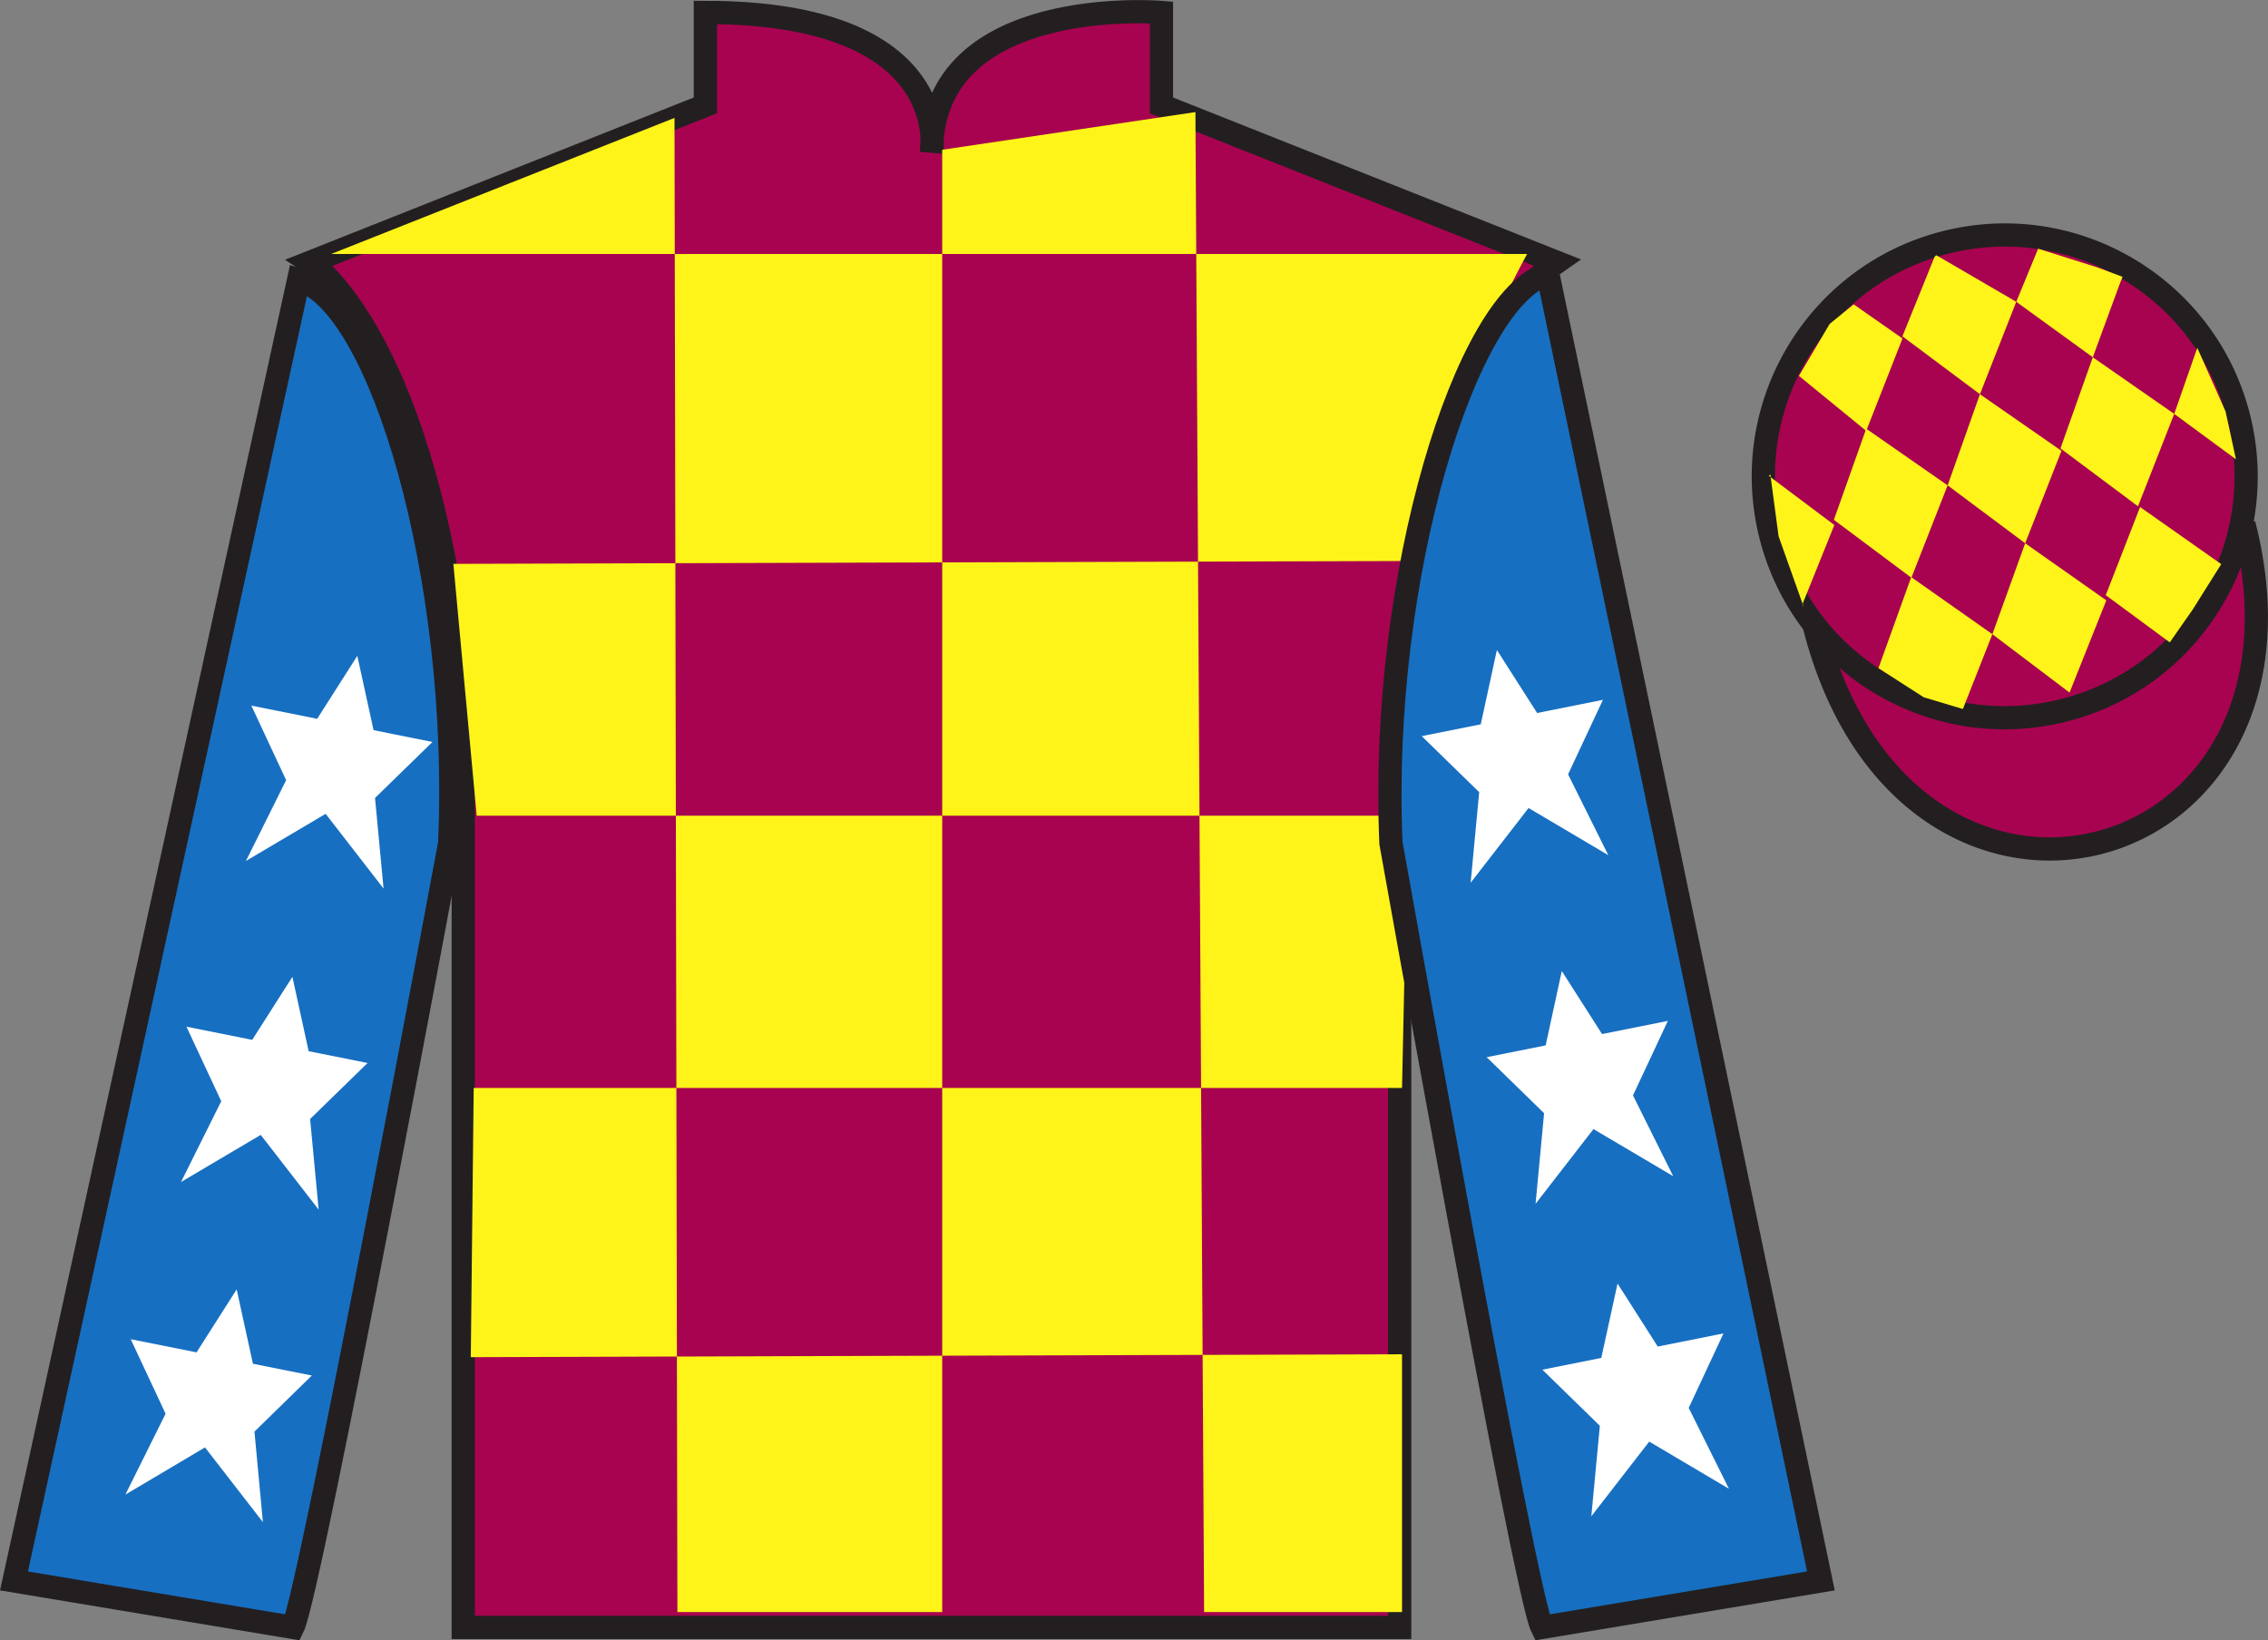 <?xml version="1.0" encoding="UTF-8"?>
<svg xmlns="http://www.w3.org/2000/svg" xmlns:xlink="http://www.w3.org/1999/xlink" width="97.59pt" height="70.59pt" viewBox="0 0 97.59 70.59" version="1.1">
<rect x="0" y="0" width="97.59" height="70.59" fill="#808080" stroke="none"/>
<defs>
<clipPath id="clip1">
  <path d="M 0 0.004 L 0 70.59 L 97.59 70.59 L 97.59 0.004 "/>
</clipPath>
</defs>
<g id="surface0">
<g clip-path="url(#clip1)" clip-rule="nonzero">
<path style="fill-rule:nonzero;fill:rgb(65.882%,1.34%,31.255%);fill-opacity:1;stroke-width:10;stroke-linecap:butt;stroke-linejoin:miter;stroke:rgb(13.73%,12.16%,12.549%);stroke-opacity:1;stroke-miterlimit:4;" d="M 780.703 436.447 C 820.391 280.822 1004.336 328.4 965.547 480.392 " transform="matrix(0.1,0,0,-0.1,0,70.59)"/>
<path style=" stroke:none;fill-rule:nonzero;fill:rgb(65.882%,1.34%,31.255%);fill-opacity:1;" d="M 13.352 11.285 C 13.352 11.285 18.434 14.535 19.934 29.871 C 19.934 29.871 19.934 44.871 19.934 70.035 L 60.227 70.035 L 60.227 29.703 C 60.227 29.703 62.02 14.703 66.977 11.285 L 49.977 4.535 L 49.977 0.535 C 49.977 0.535 40.086 -0.297 40.086 6.535 C 40.086 6.535 41.102 0.535 30.352 0.535 L 30.352 4.535 L 13.352 11.285 "/>
<path style="fill:none;stroke-width:10;stroke-linecap:butt;stroke-linejoin:miter;stroke:rgb(13.73%,12.16%,12.549%);stroke-opacity:1;stroke-miterlimit:4;" d="M 133.516 593.048 C 133.516 593.048 184.336 560.548 199.336 407.189 C 199.336 407.189 199.336 257.189 199.336 5.548 L 602.266 5.548 L 602.266 408.869 C 602.266 408.869 620.195 558.869 669.766 593.048 L 499.766 660.548 L 499.766 700.548 C 499.766 700.548 400.859 708.869 400.859 640.548 C 400.859 640.548 411.016 700.548 303.516 700.548 L 303.516 660.548 L 133.516 593.048 Z M 133.516 593.048 " transform="matrix(0.1,0,0,-0.1,0,70.59)"/>
<path style=" stroke:none;fill-rule:nonzero;fill:rgb(100%,95.41%,10.001%);fill-opacity:1;" d="M 29.023 5.074 L 29.148 69.375 L 40.543 69.375 L 40.543 6.445 L 51.438 4.824 L 51.812 69.375 L 60.328 69.375 L 60.328 58.281 L 20.258 58.406 L 20.383 46.82 L 60.328 46.82 L 60.578 35.105 L 20.512 35.105 L 19.508 24.266 L 61.078 24.141 C 61.328 18.844 65.711 10.93 65.711 10.93 L 14.25 10.93 L 29.023 5.074 "/>
<path style=" stroke:none;fill-rule:nonzero;fill:rgb(9.02%,43.529%,75.491%);fill-opacity:1;" d="M 12.602 70.035 C 13.352 68.535 19.352 36.285 19.352 36.285 C 19.852 24.785 16.352 13.035 12.852 12.035 L 0.602 68.035 L 12.602 70.035 "/>
<path style="fill:none;stroke-width:10;stroke-linecap:butt;stroke-linejoin:miter;stroke:rgb(13.73%,12.16%,12.549%);stroke-opacity:1;stroke-miterlimit:4;" d="M 126.016 5.548 C 133.516 20.548 193.516 343.048 193.516 343.048 C 198.516 458.048 163.516 575.548 128.516 585.548 L 6.016 25.548 L 126.016 5.548 Z M 126.016 5.548 " transform="matrix(0.1,0,0,-0.1,0,70.59)"/>
<path style=" stroke:none;fill-rule:nonzero;fill:rgb(9.02%,43.529%,75.491%);fill-opacity:1;" d="M 78.352 68.035 L 66.602 11.785 C 63.102 12.785 59.352 24.785 59.852 36.285 C 59.852 36.285 65.602 68.535 66.352 70.035 L 78.352 68.035 "/>
<path style="fill:none;stroke-width:10;stroke-linecap:butt;stroke-linejoin:miter;stroke:rgb(13.73%,12.16%,12.549%);stroke-opacity:1;stroke-miterlimit:4;" d="M 783.516 25.548 L 666.016 588.048 C 631.016 578.048 593.516 458.048 598.516 343.048 C 598.516 343.048 656.016 20.548 663.516 5.548 L 783.516 25.548 Z M 783.516 25.548 " transform="matrix(0.1,0,0,-0.1,0,70.59)"/>
<path style=" stroke:none;fill-rule:nonzero;fill:rgb(65.882%,1.34%,31.255%);fill-opacity:1;" d="M 88.828 30.562 C 94.387 29.145 97.742 23.492 96.324 17.934 C 94.906 12.375 89.25 9.02 83.691 10.438 C 78.137 11.855 74.781 17.512 76.199 23.07 C 77.617 28.625 83.27 31.98 88.828 30.562 "/>
<path style="fill:none;stroke-width:10;stroke-linecap:butt;stroke-linejoin:miter;stroke:rgb(13.73%,12.16%,12.549%);stroke-opacity:1;stroke-miterlimit:4;" d="M 888.281 400.275 C 943.867 414.455 977.422 470.978 963.242 526.564 C 949.062 582.15 892.5 615.705 836.914 601.525 C 781.367 587.345 747.812 530.783 761.992 475.197 C 776.172 419.65 832.695 386.095 888.281 400.275 Z M 888.281 400.275 " transform="matrix(0.1,0,0,-0.1,0,70.59)"/>
<path style=" stroke:none;fill-rule:nonzero;fill:rgb(100%,100%,100%);fill-opacity:1;" d="M 12.582 42.039 L 10.852 44.75 L 8.023 44.184 L 9.52 47.391 L 7.789 50.867 L 11.219 48.84 L 13.711 52.055 L 13.344 48.156 L 15.816 45.746 L 13.281 45.238 L 12.582 42.039 "/>
<path style=" stroke:none;fill-rule:nonzero;fill:rgb(100%,100%,100%);fill-opacity:1;" d="M 10.184 55.488 L 8.457 58.199 L 5.625 57.633 L 7.125 60.84 L 5.395 64.32 L 8.82 62.289 L 11.312 65.504 L 10.949 61.609 L 13.418 59.195 L 10.883 58.688 L 10.184 55.488 "/>
<path style=" stroke:none;fill-rule:nonzero;fill:rgb(100%,100%,100%);fill-opacity:1;" d="M 15.375 28.223 L 13.648 30.934 L 10.816 30.367 L 12.312 33.574 L 10.582 37.051 L 14.012 35.023 L 16.504 38.238 L 16.137 34.34 L 18.609 31.93 L 16.074 31.422 L 15.375 28.223 "/>
<path style=" stroke:none;fill-rule:nonzero;fill:rgb(100%,100%,100%);fill-opacity:1;" d="M 67.203 41.789 L 68.934 44.5 L 71.766 43.934 L 70.266 47.141 L 71.996 50.617 L 68.566 48.59 L 66.074 51.805 L 66.441 47.906 L 63.969 45.496 L 66.508 44.988 L 67.203 41.789 "/>
<path style=" stroke:none;fill-rule:nonzero;fill:rgb(100%,100%,100%);fill-opacity:1;" d="M 69.602 55.238 L 71.332 57.949 L 74.16 57.383 L 72.664 60.59 L 74.395 64.07 L 70.965 62.039 L 68.473 65.254 L 68.84 61.359 L 66.367 58.945 L 68.902 58.438 L 69.602 55.238 "/>
<path style=" stroke:none;fill-rule:nonzero;fill:rgb(100%,100%,100%);fill-opacity:1;" d="M 64.41 27.973 L 66.141 30.684 L 68.973 30.117 L 67.473 33.324 L 69.203 36.801 L 65.773 34.773 L 63.281 37.988 L 63.648 34.09 L 61.176 31.68 L 63.715 31.172 L 64.41 27.973 "/>
<path style=" stroke:none;fill-rule:nonzero;fill:rgb(100%,95.41%,10.001%);fill-opacity:1;" d="M 79.762 13.098 L 78.73 13.938 L 77.406 16.176 L 80.301 18.543 L 81.863 14.566 L 79.762 13.098 "/>
<path style=" stroke:none;fill-rule:nonzero;fill:rgb(100%,95.41%,10.001%);fill-opacity:1;" d="M 83.453 11.062 L 83.312 10.984 L 83.242 11.055 L 81.859 14.473 L 85.195 16.965 L 86.758 12.988 L 83.453 11.062 "/>
<path style=" stroke:none;fill-rule:nonzero;fill:rgb(100%,95.41%,10.001%);fill-opacity:1;" d="M 90.293 11.523 L 87.699 10.703 L 86.758 12.988 L 90.051 15.375 L 91.207 12.227 L 91.332 11.914 L 90.293 11.523 "/>
<path style=" stroke:none;fill-rule:nonzero;fill:rgb(100%,95.41%,10.001%);fill-opacity:1;" d="M 80.301 18.449 L 78.91 22.371 L 82.246 24.863 L 83.805 20.887 L 80.301 18.449 "/>
<path style=" stroke:none;fill-rule:nonzero;fill:rgb(100%,95.41%,10.001%);fill-opacity:1;" d="M 85.195 16.965 L 83.805 20.887 L 87.141 23.379 L 88.703 19.402 L 85.195 16.965 "/>
<path style=" stroke:none;fill-rule:nonzero;fill:rgb(100%,95.41%,10.001%);fill-opacity:1;" d="M 90.051 15.375 L 88.66 19.297 L 91.996 21.789 L 93.555 17.812 L 90.051 15.375 "/>
<path style=" stroke:none;fill-rule:nonzero;fill:rgb(100%,95.41%,10.001%);fill-opacity:1;" d="M 82.238 24.836 L 80.828 28.754 L 82.777 30.008 L 84.461 30.512 L 85.73 27.293 L 82.238 24.836 "/>
<path style=" stroke:none;fill-rule:nonzero;fill:rgb(100%,95.41%,10.001%);fill-opacity:1;" d="M 87.141 23.379 L 85.73 27.293 L 89.051 29.805 L 90.633 25.836 L 87.141 23.379 "/>
<path style=" stroke:none;fill-rule:nonzero;fill:rgb(100%,95.41%,10.001%);fill-opacity:1;" d="M 92.086 21.82 L 90.609 25.613 L 93.363 27.645 L 94.348 26.234 L 95.578 24.277 L 92.086 21.82 "/>
<path style=" stroke:none;fill-rule:nonzero;fill:rgb(100%,95.41%,10.001%);fill-opacity:1;" d="M 76.113 20.48 L 76.176 20.418 L 76.531 23.078 L 77.617 26.133 L 77.555 26.008 L 78.93 22.594 L 76.113 20.48 "/>
<path style=" stroke:none;fill-rule:nonzero;fill:rgb(100%,95.41%,10.001%);fill-opacity:1;" d="M 94.547 14.969 L 94.547 14.969 L 93.555 17.812 L 96.211 19.766 L 95.762 17.703 L 94.547 14.969 "/>
</g>
</g>
</svg>
